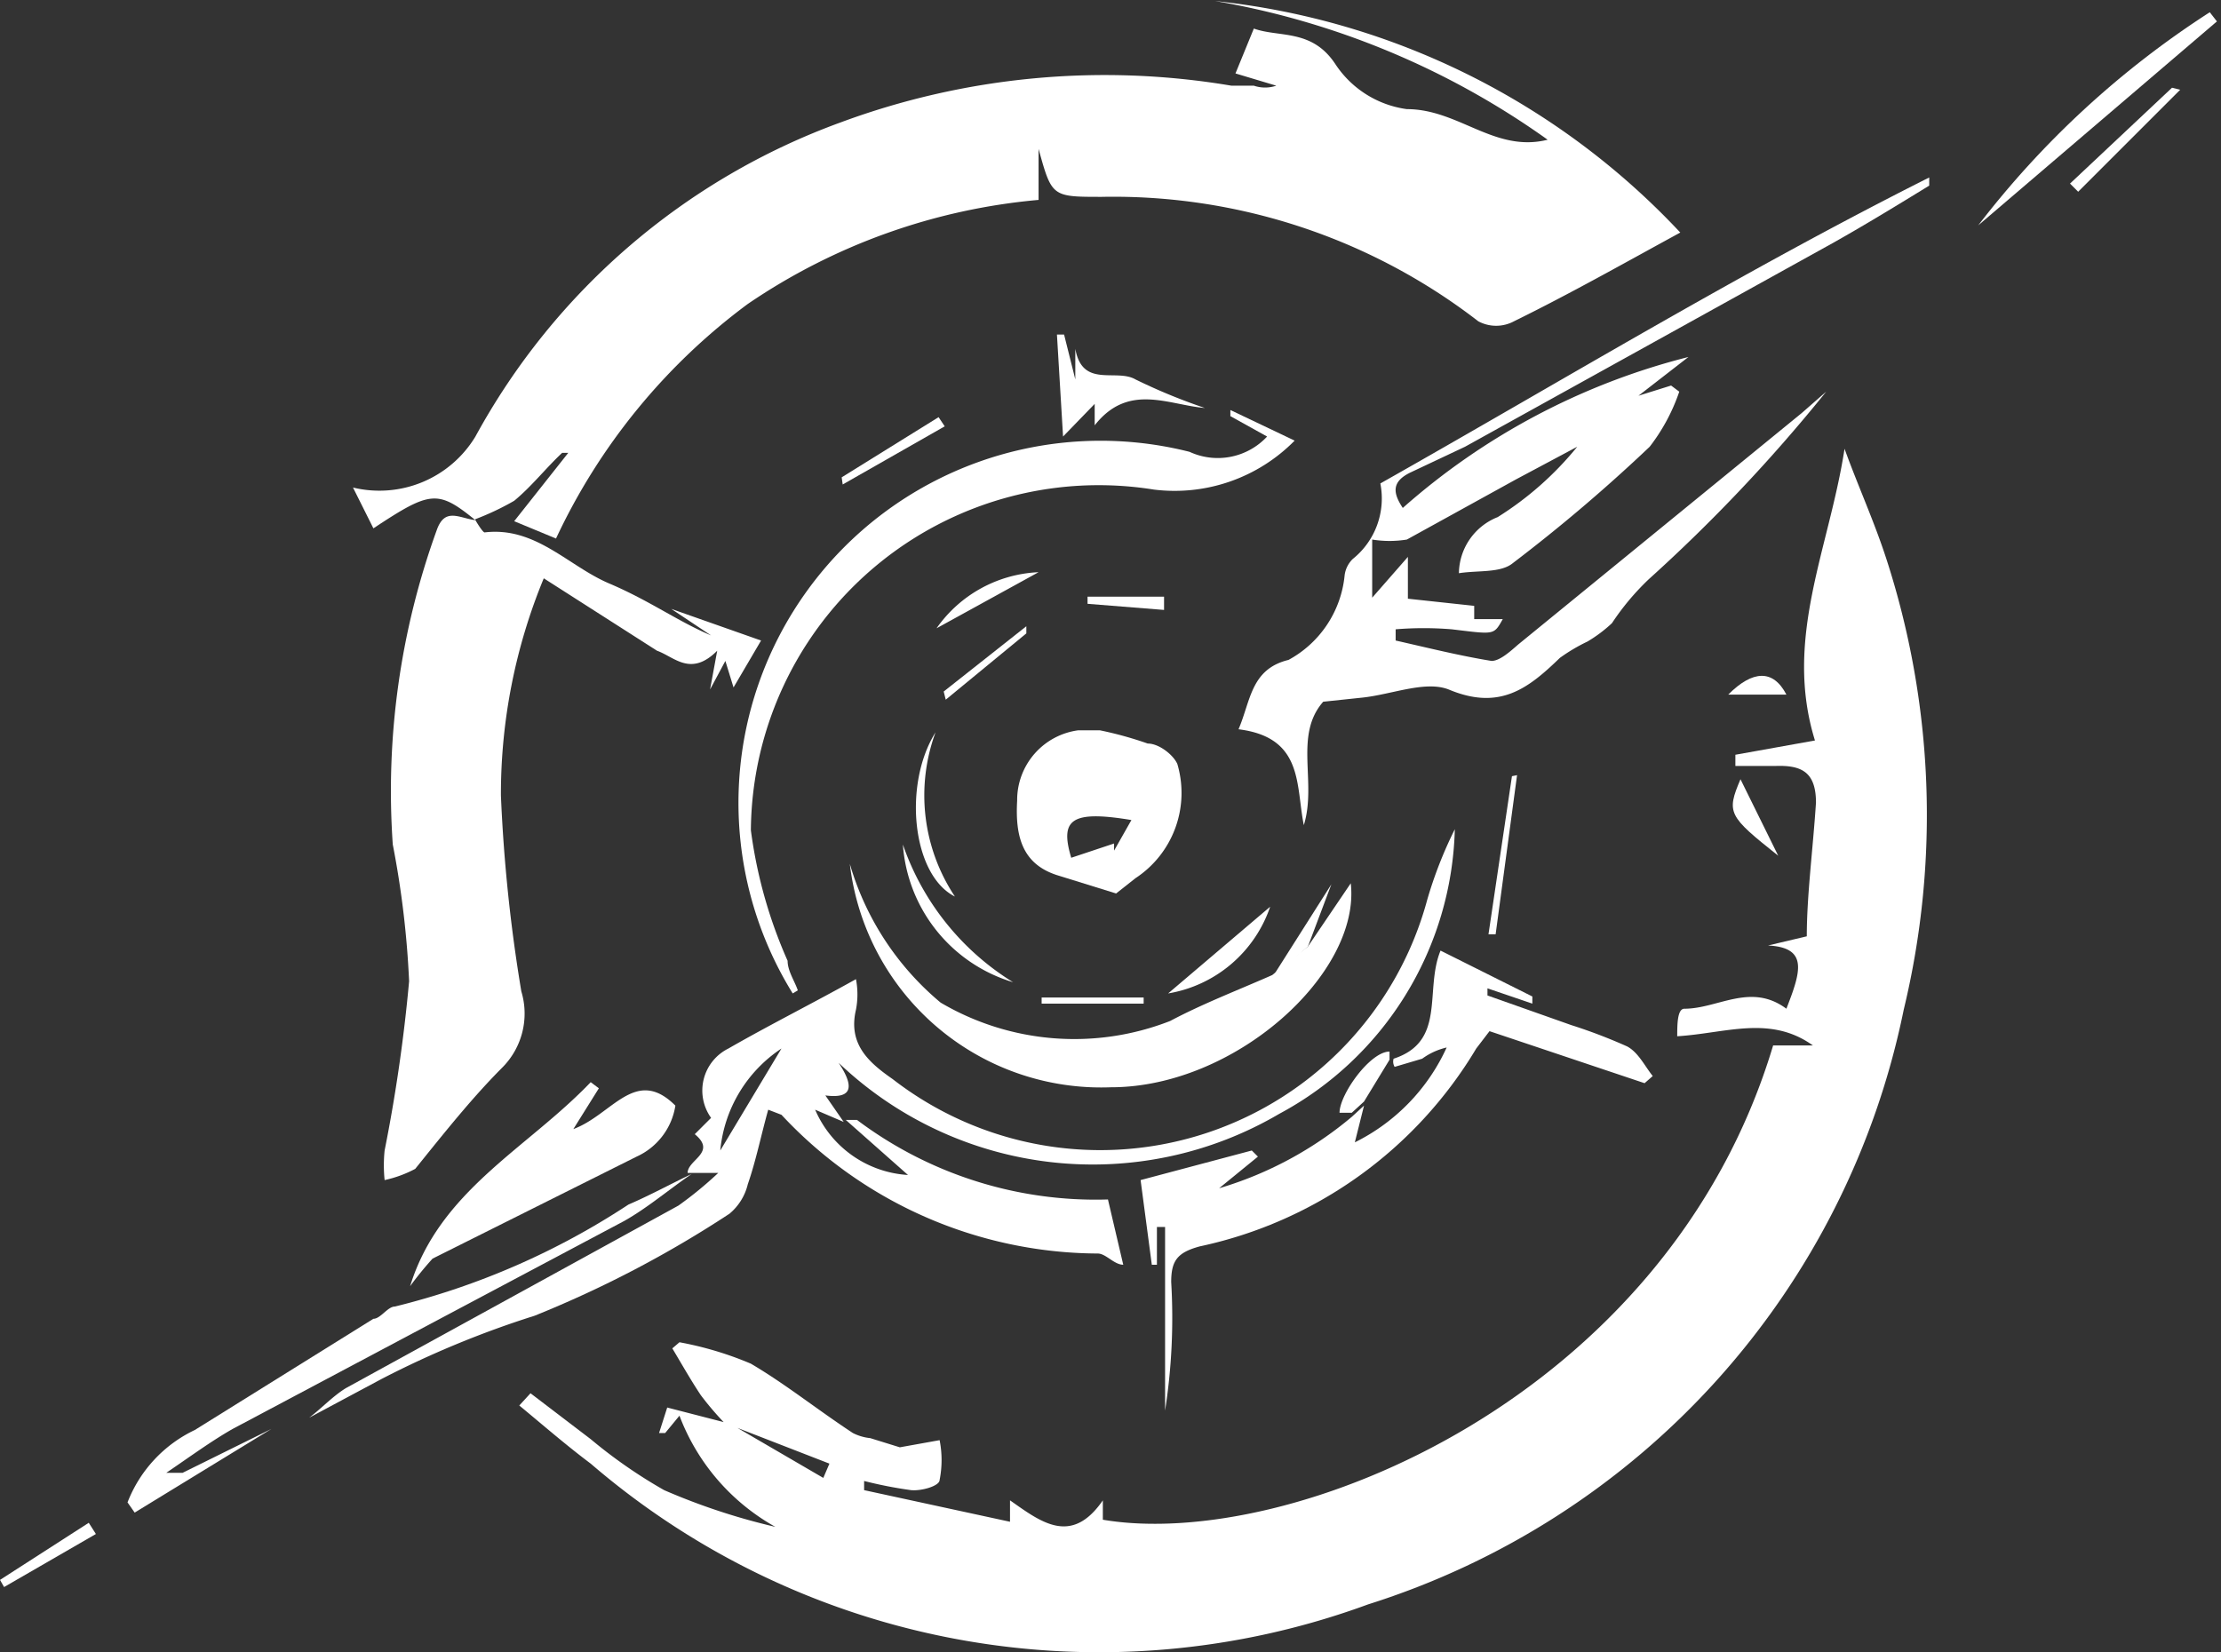 <svg id="_Слой_1" data-name=" Слой 1" xmlns="http://www.w3.org/2000/svg" viewBox="0 0 21.77 16.2"><rect x="0" y="0" width="21.77" height="16.2" fill="#333333" stroke="none"/><defs><style>.cls-1{fill:#fff;}</style></defs><path class="cls-1" d="M7.44,17.67a3,3,0,0,1-.23-.27c-.1-.15-.19-.31-.28-.46L7,16.88a3.33,3.33,0,0,1,.7.21c.34.2.65.45,1,.68a.48.48,0,0,0,.17.05l.29.09.39-.07a1,1,0,0,1,0,.39c0,.06-.18.11-.28.1a4.14,4.14,0,0,1-.46-.09l0,.09,1.43.31v-.21c.3.21.6.45.91,0v.19c1.83.31,5.53-1.18,6.57-4.65h.39c-.42-.3-.85-.12-1.33-.09,0-.11,0-.27.07-.27.33,0,.65-.26,1,0,.14-.36.22-.6-.18-.62l.38-.09c0-.4.06-.85.09-1.31,0-.3-.14-.37-.4-.36h-.39v-.11l.78-.14c-.31-1,.14-1.88.29-2.86.13.36.29.71.41,1.08A8.14,8.14,0,0,1,19,13.62a7.73,7.73,0,0,1-5.25,5.83,7.64,7.64,0,0,1-7.62-1.38c-.24-.18-.47-.38-.7-.57l.11-.12.59.45a4.89,4.89,0,0,0,.72.5,6.33,6.33,0,0,0,1.09.36A2.1,2.1,0,0,1,7,17.6l-.14.17-.06,0,.08-.25.62.16.91.53.06-.14Z" transform="translate(-0.34 -3.72)"/><path class="cls-1" d="M5,8.82c-.37-.3-.44-.29-1,.08l-.2-.4A1.1,1.1,0,0,0,5,8,6.68,6.68,0,0,1,8.58,4.92a7.45,7.45,0,0,1,3.83-.36l.22,0a.34.34,0,0,0,.22,0l-.4-.12L12.63,4c.25.09.57,0,.8.35a1,1,0,0,0,.7.44c.51,0,.86.43,1.38.3a7.9,7.9,0,0,0-3.26-1.36A7.29,7.29,0,0,1,16.81,6c-.55.3-1.08.6-1.63.87a.37.37,0,0,1-.35,0,5.85,5.85,0,0,0-3.69-1.22c-.49,0-.49,0-.62-.47v.5A6,6,0,0,0,7.67,6.7,6.05,6.05,0,0,0,5.79,9l-.41-.17.53-.67-.06,0c-.16.15-.3.33-.47.47A2.63,2.63,0,0,1,5,8.81Z" transform="translate(-0.34 -3.72)"/><path class="cls-1" d="M5,8.82H5s.07.12.09.12c.5-.06.82.33,1.22.5s.67.37,1,.51l-.39-.26,0,0L7.8,10l-.27.46-.08-.26-.15.28h0l.07-.38c-.26.26-.42.06-.59,0L5.67,9.39a5.54,5.54,0,0,0-.42,2.13,15.63,15.63,0,0,0,.2,1.92.75.75,0,0,1-.18.74c-.3.3-.57.64-.86,1a1.17,1.17,0,0,1-.3.11,1.41,1.41,0,0,1,0-.29,15.8,15.8,0,0,0,.24-1.66A9.19,9.19,0,0,0,4.19,12a7.51,7.51,0,0,1,.43-3.08C4.7,8.69,4.84,8.8,5,8.82Z" transform="translate(-0.34 -3.72)"/><path class="cls-1" d="M13.31,10.6c-.29.33-.06.79-.19,1.21-.08-.39,0-.86-.64-.94.12-.28.12-.59.49-.68a1.06,1.06,0,0,0,.55-.83.27.27,0,0,1,.08-.16.76.76,0,0,0,.27-.74c1.77-1,3.53-2.07,5.38-3l0,.08c-.31.19-.62.38-.94.56l-3.61,2-.53.25c-.19.09-.18.2-.08.35a6.7,6.7,0,0,1,2.8-1.48l-.49.38,0,0,.32-.1.08.06a1.86,1.86,0,0,1-.29.54,16.13,16.13,0,0,1-1.34,1.14c-.12.1-.34.07-.53.1a.6.6,0,0,1,.38-.55,3.17,3.17,0,0,0,.78-.69l-.6.32-1.07.59a1.06,1.06,0,0,1-.34,0v.57l.35-.4,0,.41.65.07v.13l.28,0c-.09.16-.08.15-.5.1a3.35,3.35,0,0,0-.55,0v.11c.31.07.63.15.94.2.08,0,.18-.09.26-.16L18,7.77l.24-.21,0,0a15.92,15.92,0,0,1-1.74,1.84,2.49,2.49,0,0,0-.36.43,1.37,1.37,0,0,1-.24.18,1.75,1.75,0,0,0-.27.16c-.31.3-.59.52-1.09.31-.23-.09-.56.05-.85.08Z" transform="translate(-0.34 -3.72)"/><path class="cls-1" d="M8.63,14.7l.11,0a3.89,3.89,0,0,0,2.46.78l.15.64c-.09,0-.17-.11-.25-.11A4.26,4.26,0,0,1,8,14.65l-.13-.05c-.07.25-.12.5-.2.73a.54.54,0,0,1-.18.29,10.84,10.84,0,0,1-1.91,1,9.46,9.46,0,0,0-1.5.62l-.71.38c.12-.09.23-.21.36-.29l3.26-1.79a3.73,3.73,0,0,0,.39-.32H7.08c0-.13.29-.2.07-.38l.16-.16A.46.46,0,0,1,7.48,14c.4-.23.82-.44,1.25-.68a.79.79,0,0,1,0,.3c-.08.34.13.52.36.68a3.32,3.32,0,0,0,5.24-1.76,4.12,4.12,0,0,1,.27-.69,3.26,3.26,0,0,1-1.72,2.79,3.61,3.61,0,0,1-4.32-.5c.18.27.1.35-.13.32l.18.26-.28-.12a1.06,1.06,0,0,0,.91.64ZM8,14A1.35,1.35,0,0,0,7.4,15Z" transform="translate(-0.34 -3.72)"/><path class="cls-1" d="M14,14.1c.52-.17.3-.67.46-1.06l.9.45,0,.07-.44-.15,0,.07.82.29a5.2,5.2,0,0,1,.55.21c.11.06.17.19.25.29l-.08.07-1.52-.51-.13.17a4.17,4.17,0,0,1-2.71,1.94c-.22.06-.28.14-.28.35a5.92,5.92,0,0,1-.06,1.26v-1.8h-.08l0,.37h-.05l-.11-.83L12.61,15l.06.06-.38.31a3.61,3.61,0,0,0,1.3-.7l.12-.11-.09.36a1.93,1.93,0,0,0,.9-.93.66.66,0,0,0-.24.11l-.27.08A.1.1,0,0,1,14,14.1Z" transform="translate(-0.34 -3.72)"/><path class="cls-1" d="M8.11,13.46A3.55,3.55,0,0,1,12,8.15.66.66,0,0,0,12.76,8L12.4,7.8l0-.06.63.3a1.65,1.65,0,0,1-1.38.48,3.41,3.41,0,0,0-3.95,3.34,4.63,4.63,0,0,0,.36,1.28c0,.1.07.2.1.29Z" transform="translate(-0.34 -3.72)"/><path class="cls-1" d="M13.16,13l.42-.62c.1.88-1.13,2-2.35,2a2.48,2.48,0,0,1-2.56-2.19,2.78,2.78,0,0,0,.89,1.36,2.58,2.58,0,0,0,2.25.18c.32-.17.66-.3,1-.45Z" transform="translate(-0.34 -3.72)"/><path class="cls-1" d="M11.28,12.48l-.58-.18c-.34-.11-.41-.38-.39-.73a.69.69,0,0,1,.6-.69c.06,0,.14,0,.21,0a3.62,3.62,0,0,1,.47.13c.11,0,.25.11.29.2a1,1,0,0,1-.41,1.12Zm.15-.72c-.6-.1-.7,0-.59.37l.42-.14,0,.07Z" transform="translate(-0.34 -3.72)"/><path class="cls-1" d="M4.36,16.33c.29-.94,1.15-1.35,1.77-2l.08.06-.25.4c.38-.14.61-.62,1-.23a.66.66,0,0,1-.38.5l-2,1A3.37,3.37,0,0,0,4.36,16.33Z" transform="translate(-0.34 -3.72)"/><path class="cls-1" d="M3,17.73l-1.34.82-.07-.1a1.31,1.31,0,0,1,.66-.71L4,16.65c.07,0,.14-.12.21-.12a7.35,7.35,0,0,0,2.29-1c.21-.09.41-.2.62-.3h0c-.22.15-.43.33-.66.46L2.62,17.73c-.21.12-.4.26-.65.43.12,0,.14,0,.16,0Z" transform="translate(-0.34 -3.72)"/><path class="cls-1" d="M19.73,5.93A9,9,0,0,1,22,3.84l.07.09Z" transform="translate(-0.34 -3.72)"/><path class="cls-1" d="M11.07,7.89l0-.21L10.76,8,10.7,7l.07,0,.11.44,0-.3c.07.39.4.19.59.3a5.61,5.61,0,0,0,.68.28C11.79,7.69,11.4,7.47,11.07,7.89Z" transform="translate(-0.34 -3.72)"/><path class="cls-1" d="M10.27,13.35A1.52,1.52,0,0,1,9.19,12,2.57,2.57,0,0,0,10.27,13.35Z" transform="translate(-0.34 -3.72)"/><path class="cls-1" d="M11.79,13.46l1-.85A1.28,1.28,0,0,1,11.79,13.46Z" transform="translate(-0.34 -3.72)"/><path class="cls-1" d="M13.71,14.52l-.12.11s-.12,0-.12,0c0-.18.3-.6.49-.6,0,0,0,.05,0,.08a.1.1,0,0,0,0,0Z" transform="translate(-0.34 -3.72)"/><path class="cls-1" d="M9.51,10.9a1.79,1.79,0,0,0,.19,1.61C9.28,12.3,9.19,11.41,9.51,10.9Z" transform="translate(-0.34 -3.72)"/><path class="cls-1" d="M21.71,4.6l-1,1-.08-.08,1-.94Z" transform="translate(-0.34 -3.72)"/><path class="cls-1" d="M.34,19.21l.87-.56.07.11-.9.52Z" transform="translate(-0.34 -3.72)"/><path class="cls-1" d="M15.21,11.32,15,12.88h-.07l.23-1.55Z" transform="translate(-0.34 -3.72)"/><path class="cls-1" d="M13.16,13l-.36.32.59-.93h0Z" transform="translate(-0.34 -3.72)"/><path class="cls-1" d="M9.52,9.88a1.29,1.29,0,0,1,1-.55Z" transform="translate(-0.34 -3.72)"/><path class="cls-1" d="M10.55,13.5h1v.06h-1Z" transform="translate(-0.34 -3.72)"/><path class="cls-1" d="M17.77,12.11c-.49-.39-.51-.42-.37-.75Z" transform="translate(-0.34 -3.72)"/><path class="cls-1" d="M9.59,10.5l.81-.64,0,.07-.79.65Z" transform="translate(-0.34 -3.72)"/><path class="cls-1" d="M8.59,8.4l.95-.59.06.09-1,.57Z" transform="translate(-0.34 -3.72)"/><path class="cls-1" d="M11,9.57h.75V9.7L11,9.64Z" transform="translate(-0.34 -3.72)"/><path class="cls-1" d="M17.85,10.53h-.57C17.52,10.29,17.72,10.28,17.85,10.53Z" transform="translate(-0.34 -3.72)"/></svg>